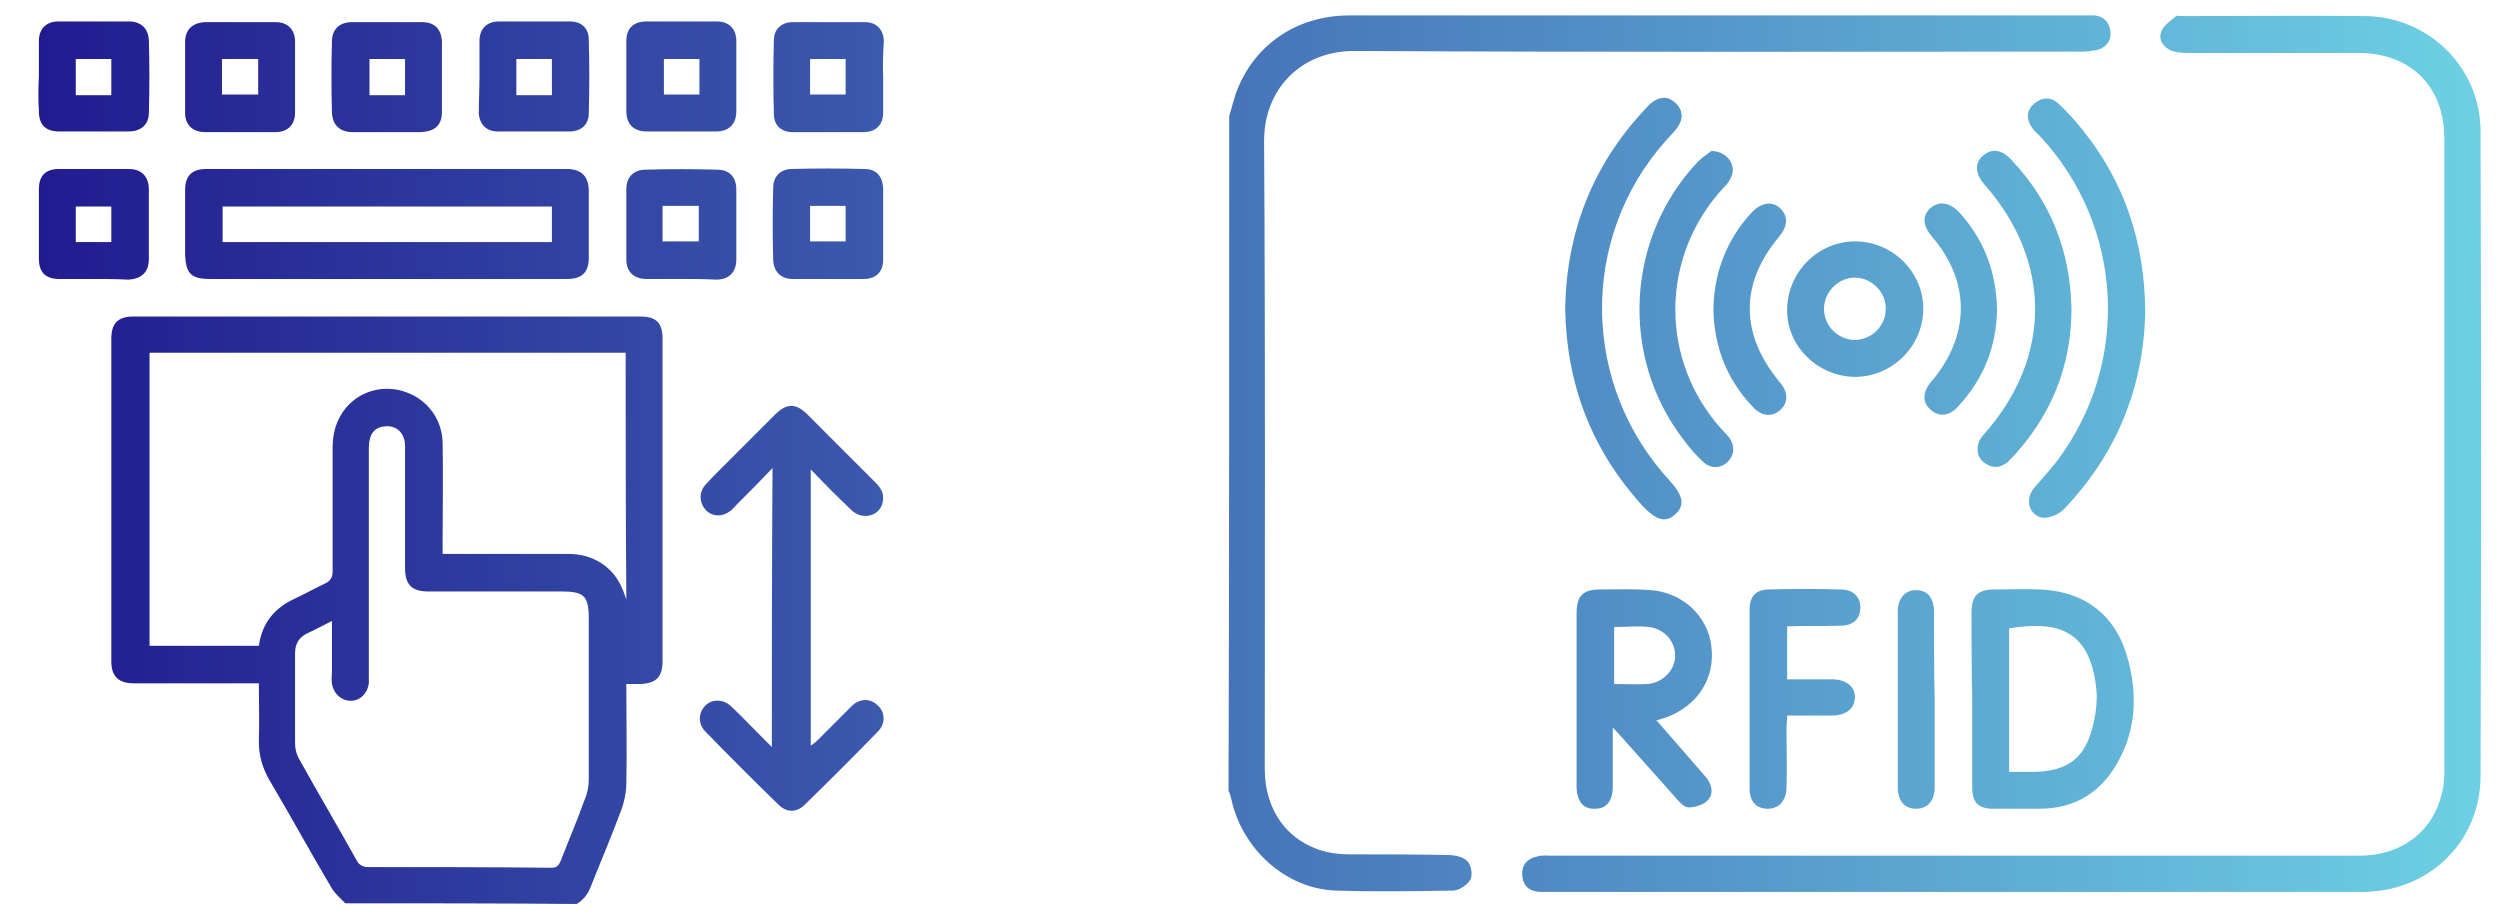 <svg xmlns="http://www.w3.org/2000/svg" viewBox="0 0 372.8 135.9" style="enable-background:new 0 0 372.8 135.9" xml:space="preserve"><linearGradient id="a" gradientUnits="userSpaceOnUse" x1="5.737" y1="68.492" x2="369.975" y2="68.492"><stop offset="0" style="stop-color:#211b90"/><stop offset="1" style="stop-color:#6dd0e4"/></linearGradient><path d="M183.3 17.3c.3-1 .6-2.1.9-3.1 2.5-7.3 9-11.9 17-11.9h111.1c1.4.1 2.2 1 2.4 2.3.2 1.3-.5 2.4-1.8 2.8-.8.2-1.7.3-2.5.3-36.2 0-72.3.1-108.5-.1-7.8 0-13.4 5.6-13.4 13.4.2 31.2.1 62.5.1 93.7 0 6.3 3.6 11.1 9.5 12.4 1 .2 2 .3 3.1.3 4.9 0 9.8 0 14.8.1 1 0 2.2.3 2.8.9.6.6.8 2 .5 2.7-.4.8-1.6 1.6-2.5 1.7-5.9.1-11.8.2-17.7 0-7.4-.3-13.9-6.2-15.5-13.7-.1-.4-.2-.8-.4-1.2.1-33.5.1-67 .1-100.6zm169 115.7c9.9 0 17.6-7.5 17.6-17.3.1-32 .1-64 0-96.1 0-9.5-7.7-17.1-17.2-17.2-9.1-.1-18.2 0-27.3 0-.3 0-.7-.1-.9 0-.8.7-1.9 1.4-2.2 2.3-.5 1.2.3 2.4 1.6 2.9.7.2 1.5.3 2.3.3h25.5c7.8 0 12.8 5 12.8 12.8v94.1c0 .9 0 1.8-.2 2.7-1.1 6.2-5.9 10.1-12.5 10.1H231.5c-.7 0-1.5-.1-2.2.1-1.5.3-2.4 1.2-2.3 2.8.1 1.6 1 2.4 2.6 2.5h122.7zm-58.2-28.8v13.3c0 2.2 1 3.1 3.1 3.1h6.9c5.5 0 9.4-2.6 11.9-7.3 2.5-4.7 2.7-9.6 1.4-14.7-1.7-6.7-6.3-10.4-13.2-10.7-2.2-.1-4.5 0-6.7 0-2.6 0-3.5.9-3.5 3.5 0 4.3 0 8.5.1 12.8-.1 0 0 0 0 0zm5.5-10.5c7.8-1.3 12.1.7 13 9 .2 1.9-.1 4-.6 5.9-1.2 4.6-3.9 6.4-8.6 6.5h-3.8V93.7zM248.4 107c4.7-1.7 7.4-5.8 6.8-10.6-.5-4.5-4.3-8.1-9.1-8.4-2.5-.2-5-.1-7.5-.1-2.6 0-3.5 1-3.5 3.6v25.7c0 2.3 1 3.5 2.8 3.4 1.7 0 2.6-1.2 2.6-3.4v-8.7c.7.7 1 1.1 1.4 1.5 2.7 3 5.4 6.1 8.1 9.1.5.6 1.2 1.3 1.8 1.3 1 0 2.2-.4 2.8-1 1-1 .7-2.4-.2-3.5-2.4-2.8-4.9-5.6-7.4-8.5.6-.1 1-.3 1.4-.4zm-2.5-13.5c2.3.3 3.9 2.1 3.9 4.3 0 2.1-1.8 4-4.1 4.2-1.6.1-3.3 0-5 0v-8.5c1.8 0 3.5-.2 5.2 0zm64.6-74.2c-1.1-1.4-2.3-2.7-3.6-3.9-1.1-1-2.4-.9-3.5 0-1.2 1-1.3 2.3-.4 3.6.3.5.7.8 1.1 1.2 12.6 13.4 13.7 33.9 2.6 48.6-1.1 1.4-2.3 2.7-3.4 4-1.4 1.7-.7 4.1 1.3 4.4 1 .1 2.4-.5 3.1-1.2 8-8.3 12-18.4 12.2-29.6-.1-10.3-3.1-19.3-9.4-27.1zM245 75.5c2 2.1 3.4 2.5 4.8 1.2 1.5-1.3 1.2-2.8-.8-5-13.2-14.3-13.5-36.1-.7-50.6.6-.7 1.4-1.4 1.9-2.2.9-1.3.7-2.6-.4-3.6s-2.3-.9-3.5 0c-.4.3-.7.7-1 1-7.8 8.3-11.7 18.3-11.9 29.7.2 11.4 4 21.2 11.6 29.5zm29.5 17.8c1.8 0 2.9-1 2.9-2.6.1-1.6-1-2.8-2.9-2.8-3.5-.1-7-.1-10.6 0-2.1 0-3 1-3 3.1v26.6c0 1.9 1 3 2.7 3 1.6 0 2.7-1.1 2.8-3 .1-3 0-5.9 0-8.9 0-.6.1-1.3.1-2h6.6c2.2 0 3.4-1 3.5-2.6.1-1.7-1.3-2.8-3.5-2.8h-6.6v-7.9c2.8-.1 5.4 0 8-.1zm25.4-69.5c-1.5-1.6-3-1.7-4.3-.5-1.2 1.1-1 2.7.3 4.2 10.1 11.4 10.1 25.8 0 37.2-.4.4-.8 1-.9 1.5-.3 1.2 0 2.3 1.2 3 1.3.8 2.6.4 3.6-.7 6-6.3 9.1-13.8 9.1-22.5-.2-8.6-3.1-16-9-22.2zm-46.7.3c-10.7 11.3-11.7 29-2.2 41.4.9 1.2 1.9 2.4 3 3.4s2.5 1 3.6 0c1.1-1.1 1.1-2.4.3-3.6-.3-.4-.6-.7-1-1.1-9.5-10.4-9.4-25.9.1-36.2.4-.4.8-.8 1-1.3 1.1-1.8-.2-4.1-2.8-4.2-.3.3-1.3.9-2 1.6zm33.6 22.1c.1-5.4-4.3-10-9.8-10.2-5.6-.2-10.3 4.3-10.5 9.9-.2 5.5 4.3 10.1 9.9 10.3 5.6.1 10.3-4.4 10.4-10zm-14.8-.3c.1-2.5 2.2-4.5 4.6-4.5 2.5 0 4.7 2.2 4.6 4.7 0 2.5-2.1 4.6-4.7 4.6-2.5-.1-4.6-2.2-4.5-4.8zm-10.6 14.8c1.3 1.4 2.8 1.5 4 .5 1.3-1.1 1.3-2.7 0-4.2-5.9-7.1-6-14.7-.1-21.7 1.3-1.6 1.4-3 .2-4.2-1.2-1.2-2.9-.9-4.3.6-3.7 4-5.6 8.9-5.7 14.4.1 5.6 2 10.5 5.9 14.6zm30.8-29c-1.4-1.5-3-1.8-4.3-.7-1.3 1.2-1.2 2.6.2 4.3 5.8 6.7 5.7 14.8-.1 21.6-1.3 1.5-1.4 3.1-.1 4.2 1.2 1.1 2.8 1 4.1-.5 3.8-4.1 5.7-8.9 5.8-14.4-.1-5.6-1.9-10.4-5.6-14.5zm-3.8 59.6c0-2.2-1-3.3-2.7-3.3-1.6 0-2.7 1.2-2.7 3.2v26.2c0 2 1 3.2 2.7 3.2s2.8-1.1 2.8-3.3v-12.9c-.1-4.4-.1-8.8-.1-13.1zM51.5 134.7c-.7-.7-1.5-1.4-2-2.2-3.2-5.4-6.2-10.9-9.4-16.3-1-1.8-1.5-3.6-1.5-5.6.1-2.9 0-5.7 0-8.7H20c-2.3 0-3.4-1-3.4-3.3V50.5c0-2.3 1-3.3 3.3-3.3h75.6c2.3 0 3.3.9 3.3 3.3v48.1c0 2.4-1 3.3-3.3 3.4h-2.1v1.4c0 4.4.1 8.9 0 13.3 0 1.4-.3 2.9-.8 4.2-1.4 3.8-3 7.5-4.5 11.3-.4 1.1-1.1 2-2.1 2.6-11.6-.1-23-.1-34.5-.1zm41.8-82.1h-71v43.7h16.3c.5-3.5 2.4-5.7 5.5-7.1 1.5-.7 2.9-1.5 4.4-2.2.8-.4 1.1-.9 1.1-1.8V66.7c0-2.2.6-4.2 2-5.9 2.2-2.6 5.8-3.5 9-2.3 3.1 1.1 5.3 4 5.4 7.4.1 5 0 10.1 0 15.1v1.6h18.8c3.7 0 6.7 2 8 5.2.2.4.3.8.6 1.6-.1-12.5-.1-24.6-.1-36.8zm-43.8 40c-1.4.7-2.5 1.3-3.6 1.8-1.3.6-1.9 1.6-1.9 3v13.5c0 .7.2 1.5.5 2.1 2.9 5.2 5.9 10.3 8.8 15.5.2.4.9.8 1.4.8 9.2 0 18.3 0 27.5.1.8 0 1.1-.3 1.4-1 1.2-3.1 2.5-6.1 3.6-9.2.4-.9.6-2 .6-3v-24c0-3.3-.7-4-4-4H63.9c-2.5 0-3.5-1-3.5-3.5V66.5c0-2-1.4-3.2-3.2-2.9-1.5.2-2.2 1.3-2.2 3.2v35.1c-.2 1.5-1.3 2.6-2.7 2.6-1.4 0-2.6-1.1-2.8-2.6-.1-.6 0-1.2 0-1.8v-7.5zm8.2-51H31.3c-2.8 0-3.6-.8-3.7-3.7v-9.5c0-2.2 1-3.2 3.2-3.2h53.7c2.2 0 3.3 1.1 3.3 3.3v9.9c0 2.2-1 3.2-3.2 3.2H57.7zm24.6-10.8H33.2v5.3h49.1v-5.3zm32.8 80.6-1.1-1.1c-1.7-1.7-3.3-3.4-5-5-1.2-1.1-2.9-1.1-3.9 0s-1 2.7.1 3.8c3.6 3.7 7.2 7.3 10.9 10.9 1.2 1.2 2.7 1.2 3.9 0 3.7-3.6 7.3-7.2 10.9-10.9 1.2-1.2 1.1-2.9 0-3.9-1.1-1.1-2.7-1.1-3.9.1l-5.1 5.1c-.3.3-.6.5-1 .8V70c2.1 2.2 4.1 4.2 6.1 6.1 1.6 1.5 4.1.9 4.6-1.1.3-1.2-.1-2.1-1-3l-10.2-10.2c-1.7-1.7-3.1-1.7-4.8 0l-8.3 8.3c-.8.8-1.5 1.5-2.2 2.3-.9 1.1-.8 2.6.1 3.6 1 1.1 2.5 1.1 3.7.2.4-.3.7-.7 1.1-1.1 1.7-1.7 3.4-3.4 5.2-5.3-.1 14.3-.1 27.9-.1 41.6zM13.9 41.6H8.8c-2 0-3-1-3-3V28.2c0-2 1-3 3-3h10.4c1.9 0 3 1.1 3 3.1v10.3c0 2-1.1 3-3.1 3.1-1.8-.1-3.5-.1-5.2-.1zm2.7-5.5v-5.3h-5.3v5.3h5.3zm115.1-2.8v5.4c0 1.8-1 2.9-2.9 2.9h-10.6c-1.7 0-2.8-1-2.9-2.8-.1-3.6-.1-7.2 0-10.8 0-1.7 1.1-2.8 2.8-2.8 3.6-.1 7.2-.1 10.8 0 1.8 0 2.7 1.1 2.8 2.9v5.2zm-5.6 2.7v-5.3h-5.3V36h5.3zM57.6 19.7h-5c-1.9 0-3-1-3.1-2.9-.1-3.5-.1-7.1 0-10.6 0-1.9 1.2-2.9 3-2.9h10.4c1.9 0 2.9 1 3 2.9v10.5c0 2-1.1 2.9-3.1 3h-5.2zm2.8-10.9h-5.3v5.4h5.3V8.8zm71.3 2.7v5.3c0 1.8-1.1 2.9-2.9 2.9h-10.6c-1.7 0-2.8-1-2.8-2.7-.1-3.7-.1-7.4 0-11 0-1.7 1.2-2.7 2.8-2.7H129c1.7 0 2.7 1.1 2.8 2.7-.1 1.9-.2 3.7-.1 5.5-.1 0-.1 0 0 0zm-10.9 2.6h5.3V8.8h-5.3v5.3zm-115-2.7V6.1c0-1.8 1.1-2.9 2.9-2.9h10.5c1.8 0 2.9 1 3 2.8.1 3.6.1 7.2 0 10.8 0 1.8-1.2 2.8-3 2.8H8.8c-2 0-3-1-3-3-.1-1.7-.1-3.5 0-5.2zm5.5-2.6v5.4h5.3V8.8h-5.3zm60.2 2.6V6.1c0-1.8 1.1-2.9 2.9-2.9H85c1.7 0 2.8 1 2.8 2.7.1 3.7.1 7.4 0 11 0 1.7-1.2 2.7-2.8 2.7H74.2c-1.7 0-2.7-1.1-2.8-2.7 0-1.8.1-3.7.1-5.5zm10.8-2.6H77v5.4h5.3V8.8zm19.2 32.8h-5.1c-1.9 0-3-1.1-3-2.9V28.2c0-1.8 1.1-2.9 2.9-2.9 3.5-.1 7.1-.1 10.6 0 1.9 0 2.9 1.1 2.9 3v10.4c0 1.9-1.1 3-3 3-1.8-.1-3.6-.1-5.3-.1zm2.7-5.6v-5.3h-5.4V36h5.4zM35.9 19.7h-5.3c-1.9 0-3-1.1-3-2.9V6.3c0-1.9 1.1-2.9 3-3h10.5c1.8 0 2.9 1.1 2.9 2.9v10.6c0 1.8-1.1 2.9-2.9 2.9h-5.2zm2.6-10.9h-5.4v5.3h5.4V8.8zm71.3 2.7v5.1c0 1.9-1.1 3-3 3H96.4c-1.9 0-3-1.1-3-3V6.1c0-1.9 1.1-2.9 3-2.9h10.5c1.8 0 2.9 1.1 2.9 2.9v5.4zm-5.5-2.7H99v5.3h5.3V8.8z" style="fill:url(#a)"/></svg>